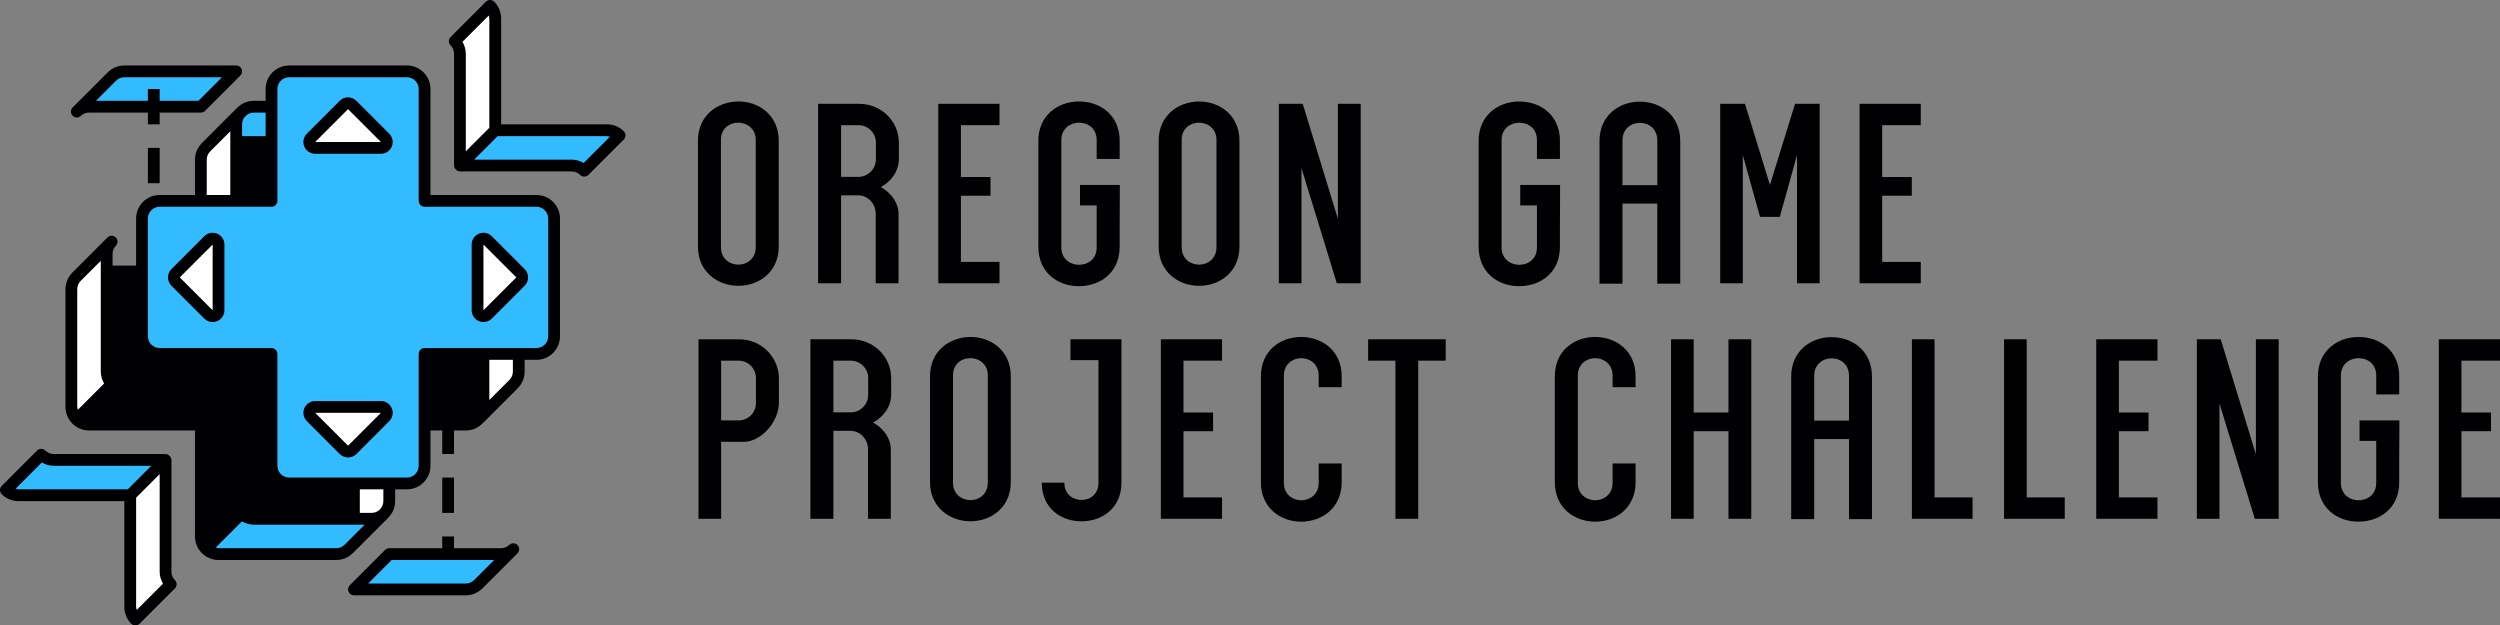 <?xml version="1.0" encoding="UTF-8" standalone="no"?>
<!-- Created with Inkscape (http://www.inkscape.org/) -->

<svg
   xmlns:dc="http://purl.org/dc/elements/1.1/"
   xmlns:cc="http://creativecommons.org/ns#"
   xmlns:rdf="http://www.w3.org/1999/02/22-rdf-syntax-ns#"
   xmlns:svg="http://www.w3.org/2000/svg"
   xmlns="http://www.w3.org/2000/svg"
   xmlns:sodipodi="http://sodipodi.sourceforge.net/DTD/sodipodi-0.dtd"
   xmlns:inkscape="http://www.inkscape.org/namespaces/inkscape"
   width="74.906mm"
   height="18.74mm"
   viewBox="0 0 265.414 66.401"
   id="svg2"
   version="1.1"
   inkscape:version="0.91 r13725"
   sodipodi:docname="OGPC.svg">
  <rect x="0" y="0" width="265.414" height="66.401" fill="#808080" stroke="none"/>
  <defs
     id="defs4">
    <clipPath
       id="clipPath3350"
       clipPathUnits="userSpaceOnUse">
      <path
         inkscape:connector-curvature="0"
         id="path3352"
         d="M 0,64 224,64 224,0 0,0 0,64 Z" />
    </clipPath>
    <clipPath
       id="clipPath3402"
       clipPathUnits="userSpaceOnUse">
      <path
         inkscape:connector-curvature="0"
         id="path3404"
         d="M 0,64 224,64 224,0 0,0 0,64 Z" />
    </clipPath>
    <clipPath
       id="clipPath3438"
       clipPathUnits="userSpaceOnUse">
      <path
         inkscape:connector-curvature="0"
         id="path3440"
         d="M 0,64 224,64 224,0 0,0 0,64 Z" />
    </clipPath>
  </defs>
  <sodipodi:namedview
     id="base"
     pagecolor="#ffffff"
     bordercolor="#666666"
     borderopacity="1.0"
     inkscape:pageopacity="0.0"
     inkscape:pageshadow="2"
     inkscape:zoom="3.959798"
     inkscape:cx="119.142"
     inkscape:cy="5.6542654"
     inkscape:document-units="px"
     inkscape:current-layer="layer1"
     showgrid="false"
     fit-margin-top="0"
     fit-margin-left="0"
     fit-margin-right="0"
     fit-margin-bottom="0"
     inkscape:window-width="1377"
     inkscape:window-height="989"
     inkscape:window-x="605"
     inkscape:window-y="157"
     inkscape:window-maximized="0" />
  <g
     inkscape:label="Layer 1"
     inkscape:groupmode="layer"
     id="layer1"
     transform="translate(-242.293,-499.162)">
    <g
       transform="matrix(1.25,0,0,-1.25,236.718,572.363)"
       inkscape:label="OGPC-RGB"
       id="g3344">
      <g
         id="g3346">
        <g
           clip-path="url(#clipPath3350)"
           id="g3348">
          <g
             transform="translate(24.52,46.5)"
             id="g3354">
            <path
               inkscape:connector-curvature="0"
               id="path3356"
               style="fill:#ffffff;fill-opacity:1;fill-rule:nonzero;stroke:none"
               d="M 0,0 0,1.5 C 0,1.903 0.161,2.267 0.419,2.537 L 0.421,2.539 0.42,2.538 -2.538,-0.42 C -2.822,-0.693 -3,-1.075 -3,-1.5 l 0,-3.5 3,0 0,5 z" />
          </g>
          <g
             transform="translate(45.52,24)"
             id="g3358">
            <path
               inkscape:connector-curvature="0"
               id="path3360"
               style="fill:#ffffff;fill-opacity:1;fill-rule:nonzero;stroke:none"
               d="M 0,0 C 0,-0.404 -0.161,-0.77 -0.421,-1.039 L -0.42,-1.038 2.538,1.92 C 2.822,2.193 3,2.575 3,3 L 3,4.5 0,4.5 0,0 Z" />
          </g>
          <g
             transform="translate(34.52,17.5)"
             id="g3362">
            <path
               inkscape:connector-curvature="0"
               id="path3364"
               style="fill:#ffffff;fill-opacity:1;fill-rule:nonzero;stroke:none"
               d="m 0,0 0,-3 1.5,0 c 0.403,0 0.767,0.16 1.036,0.418 l 0.002,0.002 0,0 C 2.822,-2.307 3,-1.925 3,-1.5 L 3,0 0,0 Z" />
          </g>
          <g
             transform="translate(37.056,14.918)"
             id="g3366">
            <path
               inkscape:connector-curvature="0"
               id="path3368"
               style="fill:#54b5e6;fill-opacity:1;fill-rule:nonzero;stroke:none"
               d="m 0,0 0.002,0.002 0,0 L 0,0 Z" />
          </g>
          <g
             transform="translate(46.52,48)"
             id="g3370">
            <path
               inkscape:connector-curvature="0"
               id="path3372"
               style="fill:#ffffff;fill-opacity:1;fill-rule:nonzero;stroke:none"
               d="m 0,0 0,9 c 0,0.415 -0.167,0.79 -0.439,1.061 l -3,-3 C -3.167,6.79 -3,6.415 -3,6 l 0,-9 0,-0.5 3,3 0,0.5 z" />
          </g>
          <g
             transform="translate(13.96,25.939)"
             id="g3374">
            <path
               inkscape:connector-curvature="0"
               id="path3376"
               style="fill:#ffffff;fill-opacity:1;fill-rule:nonzero;stroke:none"
               d="m 0,0 c -0.271,0.271 -0.439,0.646 -0.439,1.061 l 0,10 c 0,0.404 0.161,0.769 0.421,1.039 L -0.019,12.099 -2.978,9.141 C -3.261,8.868 -3.439,8.486 -3.439,8.061 l 0,-10 c 0,-0.415 0.168,-0.79 0.439,-1.061 l 3,3 z" />
          </g>
          <g
             transform="translate(18.52,19)"
             id="g3378">
            <path
               inkscape:connector-curvature="0"
               id="path3380"
               style="fill:#ffffff;fill-opacity:1;fill-rule:nonzero;stroke:none"
               d="m 0,0 0,0.5 -3,-3 0,-0.5 0,-9 c 0,-0.414 0.168,-0.789 0.439,-1.061 l 3,3 C 0.168,-9.789 0,-9.414 0,-9 l 0,9 z" />
          </g>
          <g
             transform="translate(36.813,24)"
             id="g3382">
            <path
               inkscape:connector-curvature="0"
               id="path3384"
               style="fill:#ffffff;fill-opacity:1;fill-rule:nonzero;stroke:none"
               d="m 0,0 -5.585,0 c -0.203,0 -0.385,-0.122 -0.463,-0.309 -0.077,-0.186 -0.034,-0.402 0.109,-0.545 l 2.793,-2.792 c 0.195,-0.196 0.512,-0.196 0.707,0 l 2.793,2.792 C 0.497,-0.711 0.54,-0.495 0.462,-0.309 0.385,-0.122 0.202,0 0,0" />
          </g>
          <g
             transform="translate(31.228,46)"
             id="g3386">
            <path
               inkscape:connector-curvature="0"
               id="path3388"
               style="fill:#ffffff;fill-opacity:1;fill-rule:nonzero;stroke:none"
               d="M 0,0 5.585,0 C 5.788,0 5.97,0.122 6.047,0.309 6.125,0.496 6.082,0.71 5.939,0.854 L 3.146,3.646 c -0.195,0.196 -0.512,0.196 -0.707,0 L -0.354,0.854 C -0.497,0.71 -0.54,0.496 -0.462,0.309 -0.385,0.122 -0.203,0 0,0" />
          </g>
          <g
             transform="translate(45.874,38.147)"
             id="g3390">
            <path
               inkscape:connector-curvature="0"
               id="path3392"
               style="fill:#ffffff;fill-opacity:1;fill-rule:nonzero;stroke:none"
               d="m 0,0 c -0.143,0.143 -0.358,0.186 -0.544,0.108 -0.187,-0.077 -0.31,-0.259 -0.31,-0.462 l 0,-5.585 c 0,-0.203 0.123,-0.385 0.31,-0.462 0.186,-0.078 0.401,-0.035 0.544,0.108 L 2.793,-3.5 c 0.195,0.195 0.195,0.512 0,0.707 L 0,0 Z" />
          </g>
          <g
             transform="translate(23.02,37.793)"
             id="g3394">
            <path
               inkscape:connector-curvature="0"
               id="path3396"
               style="fill:#ffffff;fill-opacity:1;fill-rule:nonzero;stroke:none"
               d="M 0,0 C 0,0.202 -0.122,0.384 -0.309,0.462 -0.495,0.539 -0.71,0.497 -0.854,0.354 l -2.792,-2.793 c -0.195,-0.196 -0.195,-0.512 0,-0.707 l 2.792,-2.793 C -0.71,-6.083 -0.495,-6.125 -0.309,-6.048 -0.122,-5.97 0,-5.788 0,-5.586 L 0,0 Z" />
          </g>
        </g>
      </g>
      <g
         id="g3398">
        <g
           clip-path="url(#clipPath3402)"
           id="g3400">
          <g
             transform="translate(37.52,11.5)"
             id="g3406">
            <path
               inkscape:connector-curvature="0"
               id="path3408"
               style="fill:#32bbff;fill-opacity:1;fill-rule:nonzero;stroke:none"
               d="m 0,0 -3,-3 9.5,0 c 0.425,0 0.807,0.179 1.08,0.462 l 2.956,2.956 C 10.267,0.16 9.903,0 9.5,0 L 0,0 Z" />
          </g>
          <g
             transform="translate(48.058,11.92)"
             id="g3410">
            <path
               inkscape:connector-curvature="0"
               id="path3412"
               style="fill:#32bbff;fill-opacity:1;fill-rule:nonzero;stroke:none"
               d="M 0,0 -0.002,-0.002 0,0 Z" />
          </g>
          <g
             transform="translate(56.02,47.5)"
             id="g3414">
            <path
               inkscape:connector-curvature="0"
               id="path3416"
               style="fill:#32bbff;fill-opacity:1;fill-rule:nonzero;stroke:none"
               d="m 0,0 -9,0 -0.5,0 -3,-3 0.5,0 9,0 c 0.415,0 0.79,-0.168 1.061,-0.439 l 3,3 C 0.79,-0.167 0.415,0 0,0" />
          </g>
          <g
             transform="translate(21.52,49.5)"
             id="g3418">
            <path
               inkscape:connector-curvature="0"
               id="path3420"
               style="fill:#32bbff;fill-opacity:1;fill-rule:nonzero;stroke:none"
               d="M 0,0 3,3 -6.5,3 C -6.925,3 -7.307,2.822 -7.58,2.538 l -2.958,-2.958 0,0 C -10.268,-0.161 -9.903,0 -9.5,0 L 0,0 Z" />
          </g>
          <g
             transform="translate(18.02,19.5)"
             id="g3422">
            <path
               inkscape:connector-curvature="0"
               id="path3424"
               style="fill:#32bbff;fill-opacity:1;fill-rule:nonzero;stroke:none"
               d="m 0,0 -9,0 c -0.414,0 -0.789,0.168 -1.061,0.439 l -3,-3 C -12.79,-2.832 -12.415,-3 -12,-3 l 9,0 0.5,0 3,3 L 0,0 Z" />
          </g>
          <g
             transform="translate(48.667,34.647)"
             id="g3426">
            <path
               inkscape:connector-curvature="0"
               id="path3428"
               style="fill:#32bbff;fill-opacity:1;fill-rule:nonzero;stroke:none"
               d="m 0,0 -2.793,-2.793 c -0.143,-0.143 -0.358,-0.186 -0.544,-0.108 -0.187,0.077 -0.309,0.259 -0.309,0.462 l 0,5.585 c 0,0.203 0.122,0.385 0.309,0.462 0.186,0.078 0.401,0.035 0.544,-0.108 L 0,0.707 C 0.195,0.512 0.195,0.195 0,0 m -11.5,-11.5 -2.793,-2.793 c -0.195,-0.195 -0.512,-0.195 -0.707,0 l -2.793,2.793 c -0.143,0.143 -0.186,0.358 -0.108,0.545 0.077,0.186 0.259,0.309 0.462,0.309 l 5.585,0 c 0.203,0 0.385,-0.123 0.462,-0.309 0.078,-0.187 0.035,-0.402 -0.108,-0.545 M -17.793,12.207 -15,15 c 0.195,0.195 0.512,0.195 0.707,0 l 2.793,-2.793 c 0.143,-0.143 0.186,-0.358 0.108,-0.545 -0.077,-0.187 -0.259,-0.308 -0.462,-0.308 l -5.585,0 c -0.203,0 -0.385,0.121 -0.462,0.308 -0.078,0.187 -0.035,0.402 0.108,0.545 m -8.162,-15.108 c -0.187,-0.078 -0.402,-0.035 -0.545,0.108 L -29.293,0 c -0.195,0.195 -0.195,0.512 0,0.707 L -26.5,3.5 c 0.143,0.143 0.358,0.186 0.545,0.108 0.187,-0.077 0.309,-0.259 0.309,-0.462 l 0,-5.585 c 0,-0.203 -0.122,-0.385 -0.309,-0.462 m 27.309,9.755 -8.5,0 -1,0 0,1 0,8.5 c 0,0.828 -0.672,1.5 -1.5,1.5 l -10,0 c -0.829,0 -1.5,-0.672 -1.5,-1.5 l 0,-1.5 -1.5,0 c -0.425,0 -0.807,-0.179 -1.08,-0.463 l -0.001,-10e-4 c -0.258,-0.27 -0.419,-0.633 -0.419,-1.036 l 0,-1.5 3,0 0,-4 0,-1 -1,0 -2,0 -3,0 -3.5,0 c -0.829,0 -1.5,-0.672 -1.5,-1.5 l 0,-10 c 0,-0.829 0.671,-1.5 1.5,-1.5 l 8.5,0 1,0 0,-1 0,-8.5 c 0,-0.829 0.671,-1.5 1.5,-1.5 l 5.5,0 3,0 1.5,0 c 0.828,0 1.5,0.671 1.5,1.5 l 0,8.5 0,1 1,0 4,0 3,0 1.5,0 c 0.828,0 1.5,0.671 1.5,1.5 l 0,10 c 0,0.828 -0.672,1.5 -1.5,1.5" />
          </g>
          <g
             transform="translate(36.02,14.5)"
             id="g3430">
            <path
               inkscape:connector-curvature="0"
               id="path3432"
               style="fill:#32bbff;fill-opacity:1;fill-rule:nonzero;stroke:none"
               d="M 0,0 -1.5,0 -10,0 c -0.414,0 -0.789,0.168 -1.061,0.439 l -3,-3 C -13.79,-2.832 -13.415,-3 -13,-3 l 10,0 c 0.425,0 0.807,0.179 1.08,0.462 l 0.003,0.004 2.953,2.952 C 0.767,0.16 0.403,0 0,0" />
          </g>
        </g>
      </g>
      <g
         id="g3434">
        <g
           clip-path="url(#clipPath3438)"
           id="g3436">
          <g
             transform="translate(44.747,9.315)"
             id="g3442">
            <path
               inkscape:connector-curvature="0"
               id="path3444"
               style="fill:#000002;fill-opacity:1;fill-rule:nonzero;stroke:none"
               d="m 0,0 -0.006,-0.006 c -0.186,-0.192 -0.438,-0.309 -0.721,-0.309 l -8.293,0 2,2 8.704,0 L 0,0 Z M 3.775,2.791 C 3.699,2.98 3.515,3.104 3.312,3.104 l -10e-4,0 C 3.183,3.104 3.059,3.053 2.966,2.964 L 2.965,2.965 C 2.782,2.79 2.542,2.685 2.273,2.685 l -4,0 0,1 -1,0 0,-1 -4.5,0 c -0.131,0 -0.26,-0.054 -0.353,-0.147 l -3,-3 c -0.143,-0.142 -0.186,-0.358 -0.108,-0.545 0.077,-0.186 0.259,-0.308 0.461,-0.308 l 9.5,0 c 0.564,0 1.073,0.238 1.434,0.609 l 0,-0.001 2.949,2.949 0.002,0.002 0,10e-4 0.007,0.006 -0.002,0.002 C 3.804,2.394 3.85,2.605 3.775,2.791" />
          </g>
          <path
             inkscape:connector-curvature="0"
             id="path3446"
             style="fill:#000002;fill-opacity:1;fill-rule:nonzero;stroke:none"
             d="m 43.021,18 -1,0 0,-3 1,0 0,3 z" />
          <g
             transform="translate(54.031,44.717)"
             id="g3448">
            <path
               inkscape:connector-curvature="0"
               id="path3450"
               style="fill:#000002;fill-opacity:1;fill-rule:nonzero;stroke:none"
               d="m 0,0 c -0.298,0.176 -0.641,0.283 -1.01,0.283 l -8.293,0 2,2 0.293,0 9,0 L 2.234,2.234 0,0 Z m -10.293,10.293 2.234,2.234 0.049,-0.244 0,-9 0,-0.293 -2,-2 0,8.293 c 0,0.369 -0.108,0.713 -0.283,1.01 m 12.283,-7.01 -9,0 0,9 c 0,0.551 -0.224,1.054 -0.586,1.415 -0.093,0.093 -0.221,0.146 -0.353,0.146 -0.132,0 -0.26,-0.053 -0.354,-0.146 l -3,-3.001 c -0.094,-0.094 -0.146,-0.22 -0.146,-0.353 0,-0.134 0.052,-0.26 0.147,-0.354 0.181,-0.182 0.291,-0.428 0.292,-0.707 l 0,-9 0,-0.5 0.028,-0.094 0.01,-0.097 0.032,-0.039 0.09,-0.11 0.11,-0.09 0.038,-0.032 0.098,-0.009 0.094,-0.029 0.5,0 9,0 c 0.278,0 0.525,-0.111 0.707,-0.293 0.094,-0.093 0.222,-0.146 0.354,-0.146 0.132,0 0.26,0.053 0.353,0.146 l 3,3.001 C 3.6,2.186 3.6,2.502 3.404,2.698 3.044,3.059 2.541,3.284 1.99,3.283" />
          </g>
          <g
             transform="translate(14.294,51.684)"
             id="g3452">
            <path
               inkscape:connector-curvature="0"
               id="path3454"
               style="fill:#000002;fill-opacity:1;fill-rule:nonzero;stroke:none"
               d="m 0,0 0.007,0.007 c 0.185,0.192 0.436,0.308 0.719,0.309 l 8.293,0 -2,-2 -3.293,0 0,1 -1,0 0,-1 -4.41,0 L 0,0 Z m -3.507,-3.064 c 0.184,-0.079 0.398,-0.04 0.542,0.099 0.183,0.175 0.423,0.281 0.691,0.281 l 5,0 0,-1 1,0 0,1 3.5,0 c 0.132,0 0.26,0.053 0.354,0.146 l 3,3 c 0.143,0.143 0.185,0.358 0.108,0.545 -0.077,0.187 -0.26,0.309 -0.462,0.309 l -9.5,0 c -0.562,0 -1.072,-0.237 -1.433,-0.609 l 0,0 -2.958,-2.957 c -0.093,-0.093 -0.147,-0.222 -0.147,-0.354 l 0,0 c 0,-0.201 0.12,-0.382 0.305,-0.46" />
          </g>
          <path
             inkscape:connector-curvature="0"
             id="path3456"
             style="fill:#000002;fill-opacity:1;fill-rule:nonzero;stroke:none"
             d="m 17.021,43 1,0 0,3 -1,0 0,-3 z" />
          <g
             transform="translate(16.07,6.756)"
             id="g3458">
            <path
               inkscape:connector-curvature="0"
               id="path3460"
               style="fill:#000002;fill-opacity:1;fill-rule:nonzero;stroke:none"
               d="m 0,0 -0.049,0.244 0,9 0,0.293 2,2 0,-8.293 c 0,-0.369 0.108,-0.712 0.283,-1.01 L 0,0 Z m -0.756,10.244 -0.293,0 -9,0 -0.244,0.049 2.234,2.234 c 0.297,-0.175 0.641,-0.283 1.01,-0.283 l 8.293,0 -2,-2 z m 3.707,-7 0,9 0,0.5 -0.029,0.094 -0.009,0.098 -0.032,0.039 -0.09,0.109 -0.11,0.09 -0.039,0.032 -0.098,0.01 -0.093,0.028 -0.5,0 -9,0 c -0.278,0 -0.525,0.111 -0.707,0.293 -0.196,0.195 -0.512,0.195 -0.707,0 l -3,-3 c -0.196,-0.195 -0.196,-0.512 -0.001,-0.707 0.36,-0.361 0.864,-0.586 1.415,-0.586 l 9,0 0,-9 c 0,-0.551 0.224,-1.054 0.586,-1.414 0.093,-0.093 0.221,-0.146 0.353,-0.146 0.132,0 0.26,0.053 0.354,0.146 l 3,3 C 3.337,1.923 3.39,2.052 3.39,2.184 3.39,2.315 3.337,2.444 3.244,2.537 3.062,2.72 2.951,2.967 2.951,3.244" />
          </g>
          <g
             transform="translate(51.02,30)"
             id="g3462">
            <path
               inkscape:connector-curvature="0"
               id="path3464"
               style="fill:#000002;fill-opacity:1;fill-rule:nonzero;stroke:none"
               d="m 0,0 c -0.001,-0.552 -0.448,-0.999 -1,-1 l -8.5,0 -1,0 c -0.132,0 -0.26,-0.054 -0.354,-0.146 C -10.947,-1.239 -11,-1.368 -11,-1.5 l 0,-1 0,-8.5 c -10e-4,-0.552 -0.448,-0.999 -1,-1 l -10,0 c -0.552,10e-4 -0.999,0.448 -1,1 l 0,8.5 0,1 c 0,0.132 -0.053,0.261 -0.146,0.354 C -23.24,-1.054 -23.368,-1 -23.5,-1 l -1,0 -8.5,0 c -0.552,0.001 -0.999,0.448 -1,1 l 0,10 c 10e-4,0.552 0.448,0.999 1,1 l 8.5,0 1,0 c 0.132,0 0.26,0.053 0.354,0.146 0.093,0.094 0.146,0.222 0.146,0.354 l 0,1 0,8.5 c 0.001,0.552 0.448,0.999 1,1 l 10,0 c 0.552,-0.001 0.999,-0.448 1,-1 l 0,-8.5 0,-1 c 0,-0.132 0.053,-0.26 0.146,-0.354 C -10.76,11.053 -10.632,11 -10.5,11 l 1,0 8.5,0 c 0.552,-10e-4 0.999,-0.448 1,-1 L 0,0 Z m -3,-3 c 0,-0.283 -0.117,-0.534 -0.309,-0.72 L -3.315,-3.727 -5,-5.411 -5,-2 l 2,0 0,-1 z m -11,-11 c 0,-0.283 -0.117,-0.533 -0.309,-0.72 C -14.491,-14.895 -14.731,-15 -15,-15 l -1,0 0,2 2,0 0,-1 z m -3.273,-3.685 -0.007,-0.005 C -17.466,-17.883 -17.717,-18 -18,-18 l -10,0 -0.244,0.049 2.234,2.234 C -25.712,-15.893 -25.369,-16 -25,-16 l 9.411,0 -1.684,-1.685 z M -29,15 c 0,0.284 0.117,0.535 0.309,0.72 l 0.006,0.007 1.685,1.684 0,-5.411 -2,0 0,3 z m 3,3 c 0,0.269 0.105,0.507 0.281,0.691 l 0,0 C -25.534,18.883 -25.283,19 -25,19 l 1,0 0,-2 -2,0 0,1 z M -39.951,-6.244 -40,-6 -40,4 c 0,0.284 0.117,0.535 0.309,0.72 L -39.685,4.727 -38,6.411 -38,-3 c 0,-0.369 0.108,-0.712 0.283,-1.01 l -2.234,-2.234 z M -1,12 l -8.5,0 -0.5,0 0,0.5 0,8.5 c 0,1.105 -0.895,2 -2,2 l -10,0 c -1.104,0 -2,-0.895 -2,-2 l 0,-1 -1,0 c -0.558,0 -1.063,-0.234 -1.423,-0.601 l -0.009,-0.006 -0.001,-0.001 -2.959,-2.958 0.001,0 -0.001,-0.001 -0.205,-0.24 -0.046,-0.056 c -0.062,-0.089 -0.113,-0.185 -0.16,-0.284 l -0.032,-0.06 c -0.042,-0.098 -0.072,-0.201 -0.098,-0.306 L -29.957,15.41 C -29.985,15.277 -30,15.141 -30,15 l 0,-3 -3,0 c -1.104,0 -2,-0.895 -2,-2 l 0,-4 -2,0 0,1 c 0,0.27 0.106,0.509 0.282,0.692 0.19,0.198 0.186,0.512 -0.011,0.704 -0.196,0.192 -0.509,0.191 -0.703,-0.003 l -10e-4,-0.001 -2.959,-2.958 0.001,-0.001 -0.206,-0.24 -0.046,-0.056 c -0.062,-0.089 -0.113,-0.185 -0.16,-0.284 l -0.032,-0.06 C -40.877,4.695 -40.907,4.592 -40.933,4.487 L -40.957,4.41 C -40.985,4.277 -41,4.141 -41,4 l 0,-10 c 0,-0.138 0.014,-0.272 0.041,-0.403 0.047,-0.23 0.139,-0.441 0.257,-0.634 0.083,-0.136 0.176,-0.266 0.288,-0.377 C -40.052,-7.776 -39.552,-8 -39,-8 l 8.5,0 0.5,0 0,-0.5 0,-8.5 c 0,-0.552 0.224,-1.051 0.585,-1.413 l 0,-0.001 10e-4,0 0.002,-0.002 C -29.052,-18.776 -28.55,-19 -28,-19 l 10,0 c 0.141,0 0.277,0.016 0.41,0.043 l 0.068,0.02 c 0.108,0.028 0.215,0.059 0.316,0.103 l 0.041,0.022 c 0.106,0.049 0.208,0.104 0.303,0.17 l 0.043,0.036 0.25,0.212 0.002,10e-4 0.001,0.001 2.958,2.958 -10e-4,10e-4 c 0.372,0.361 0.609,0.87 0.609,1.433 l 0,1 1,0 c 1.105,0 2,0.896 2,2 l 0,3 1,0 0,-2 1,0 0,2 1,0 c 0.562,0 1.068,0.233 1.431,0.606 l 0.002,0.001 0.001,10e-4 2.958,2.958 -10e-4,0.001 C -2.237,-4.072 -2,-3.563 -2,-3 l 0,1 1,0 c 1.105,0 2,0.896 2,2 l 0,10 c 0,1.105 -0.895,2 -2,2" />
          </g>
          <g
             transform="translate(36.815,23.5)"
             id="g3466">
            <path
               inkscape:connector-curvature="0"
               id="path3468"
               style="fill:#000002;fill-opacity:1;fill-rule:nonzero;stroke:none"
               d="M 0,0 0,0 0.001,0 0,0 Z m -0.001,0 0,0 -2.793,-2.793 -2.793,2.793 10e-4,0 5.585,0 z m 0,1 -5.585,0 C -5.992,1 -6.355,0.756 -6.51,0.384 -6.562,0.26 -6.587,0.129 -6.587,0.001 c 0,-0.26 0.102,-0.517 0.293,-0.708 L -3.501,-3.5 c 0.194,-0.194 0.453,-0.294 0.707,-0.293 0.254,-10e-4 0.514,0.099 0.708,0.293 l 2.792,2.793 C 0.897,-0.516 0.999,-0.26 0.999,0 0.999,0.129 0.974,0.26 0.923,0.384 0.768,0.757 0.404,1 -0.001,1" />
          </g>
          <g
             transform="translate(37.738,46.118)"
             id="g3470">
            <path
               inkscape:connector-curvature="0"
               id="path3472"
               style="fill:#000002;fill-opacity:1;fill-rule:nonzero;stroke:none"
               d="M 0,0 0,-0.001 0,0 Z" />
          </g>
          <g
             transform="translate(33.02,46.5)"
             id="g3474">
            <path
               inkscape:connector-curvature="0"
               id="path3476"
               style="fill:#000002;fill-opacity:1;fill-rule:nonzero;stroke:none"
               d="m 0,0 -1.792,0 0,0 L 1,2.793 3.793,0 0,0 Z m 1.707,3.5 0,0 C 1.513,3.694 1.254,3.793 1,3.793 0.746,3.793 0.487,3.694 0.293,3.5 L -2.5,0.707 C -2.691,0.515 -2.793,0.259 -2.793,0 c 0,-0.129 0.025,-0.259 0.076,-0.382 l 0,-0.001 C -2.562,-0.756 -2.197,-1 -1.792,-1 l 5.585,0 c 0.404,0 0.769,0.243 0.924,0.617 C 4.768,-0.259 4.793,-0.129 4.793,0 4.793,0.26 4.691,0.516 4.5,0.707 L 1.707,3.5 Z" />
          </g>
          <g
             transform="translate(45.52,32.207)"
             id="g3478">
            <path
               inkscape:connector-curvature="0"
               id="path3480"
               style="fill:#000002;fill-opacity:1;fill-rule:nonzero;stroke:none"
               d="M 0,0 0,1.793 0,5.586 2.793,2.793 0,0 Z M 0.707,6.293 C 0.516,6.484 0.26,6.586 0,6.586 -0.128,6.586 -0.259,6.561 -0.382,6.51 -0.755,6.355 -1,5.991 -1,5.586 L -1,0 c 0,-0.405 0.245,-0.769 0.617,-0.924 C -0.259,-0.975 -0.128,-1 0,-1 c 0.26,0 0.516,0.102 0.708,0.293 L 3.5,2.086 C 3.694,2.28 3.793,2.539 3.793,2.793 3.793,3.047 3.694,3.306 3.5,3.5 L 0.707,6.293 Z" />
          </g>
          <g
             transform="translate(22.52,37.793)"
             id="g3482">
            <path
               inkscape:connector-curvature="0"
               id="path3484"
               style="fill:#000002;fill-opacity:1;fill-rule:nonzero;stroke:none"
               d="m 0,0 z m 0,-5.586 -2.793,2.793 0.001,0 0,0.001 L 0,0 0,-5.586 Z m 0.383,6.51 C 0.259,0.975 0.129,1 0,1 -0.259,1 -0.516,0.898 -0.707,0.707 L -3.5,-2.086 -3.146,-2.439 -3.5,-2.086 C -3.694,-2.28 -3.793,-2.539 -3.792,-2.793 -3.793,-3.047 -3.694,-3.306 -3.5,-3.5 l 2.793,-2.793 c 0.191,-0.191 0.448,-0.293 0.707,-0.293 0.129,0 0.259,0.025 0.382,0.076 l 0.001,0 C 0.756,-6.354 1,-5.99 1,-5.586 L 1,0 C 1,0.404 0.756,0.769 0.383,0.924" />
          </g>
          <g
             transform="translate(107.778,37.563)"
             id="g3486">
            <path
               inkscape:connector-curvature="0"
               id="path3488"
               style="fill:#000002;fill-opacity:1;fill-rule:nonzero;stroke:none"
               d="M 0,0 C 0,-0.976 -0.747,-1.493 -1.509,-1.479 -2.24,-1.463 -2.957,-0.96 -2.957,0 l 0,9.116 c 0,0.96 0.717,1.463 1.464,1.463 C -0.747,10.579 0,10.076 0,9.116 L 0,0 Z m -1.463,12.378 c -1.784,0 -3.445,-1.189 -3.445,-3.323 l 0,-9.009 c 0,-2.118 1.661,-3.323 3.429,-3.323 1.769,0 3.43,1.189 3.43,3.323 l 0,9.009 c 0,2.134 -1.661,3.323 -3.414,3.323" />
          </g>
          <g
             transform="translate(65.69,46.68)"
             id="g3490">
            <path
               inkscape:connector-curvature="0"
               id="path3492"
               style="fill:#000002;fill-opacity:1;fill-rule:nonzero;stroke:none"
               d="M 0,0 C 0,0.96 0.717,1.463 1.464,1.463 2.21,1.463 2.957,0.96 2.957,0 l 0,-9.116 c 0,-0.976 -0.747,-1.493 -1.509,-1.479 C 0.717,-10.579 0,-10.076 0,-9.116 L 0,0 Z m 1.479,-12.394 c 1.768,0 3.429,1.19 3.429,3.324 l 0,9.008 c 0,2.135 -1.661,3.324 -3.414,3.324 -1.784,0 -3.445,-1.189 -3.445,-3.324 l 0,-9.008 c 0,-2.118 1.661,-3.324 3.43,-3.324" />
          </g>
          <g
             transform="translate(89.349,36.315)"
             id="g3494">
            <path
               inkscape:connector-curvature="0"
               id="path3496"
               style="fill:#000002;fill-opacity:1;fill-rule:nonzero;stroke:none"
               d="m 0,0 -3.277,0 0,5.624 2.514,0 0,1.586 -2.514,0 0,4.405 3.277,0 0,1.814 -5.198,0 0,-15.243 5.198,0 L 0,0 Z" />
          </g>
          <g
             transform="translate(78.853,45.018)"
             id="g3498">
            <path
               inkscape:connector-curvature="0"
               id="path3500"
               style="fill:#000002;fill-opacity:1;fill-rule:nonzero;stroke:none"
               d="m 0,0 c 0,-0.808 -0.671,-1.479 -1.479,-1.479 l -1.478,0 0,4.391 1.478,0 C -0.671,2.912 0,2.257 0,1.434 L 0,0 Z m -1.433,4.726 -3.475,0 0,-15.244 1.951,0 0,7.47 1.448,0 c 0.854,0 1.493,-0.747 1.493,-1.54 l 0,-5.93 1.937,0 0,5.93 c 0,0.777 -0.519,1.707 -1.509,2.241 0.854,0.457 1.539,1.311 1.539,2.409 l 0,1.356 c 0,1.845 -1.509,3.308 -3.384,3.308" />
          </g>
          <g
             transform="translate(118.091,39.973)"
             id="g3502">
            <path
               inkscape:connector-curvature="0"
               id="path3504"
               style="fill:#000002;fill-opacity:1;fill-rule:nonzero;stroke:none"
               d="m 0,0 -2.987,9.771 -2.028,0 0,-15.244 1.921,0 0,9.786 3.003,-9.786 2.028,0 0,15.244 L 0,9.771 0,0 Z" />
          </g>
          <g
             transform="translate(167.596,36.315)"
             id="g3506">
            <path
               inkscape:connector-curvature="0"
               id="path3508"
               style="fill:#000002;fill-opacity:1;fill-rule:nonzero;stroke:none"
               d="m 0,0 -3.277,0 0,5.624 2.514,0 0,1.586 -2.514,0 0,4.405 3.277,0 0,1.814 -5.198,0 0,-15.243 5.198,0 L 0,0 Z" />
          </g>
          <g
             transform="translate(136.948,39.149)"
             id="g3510">
            <path
               inkscape:connector-curvature="0"
               id="path3512"
               style="fill:#000002;fill-opacity:1;fill-rule:nonzero;stroke:none"
               d="m 0,0 0.016,3.704 -3.385,0 0,-1.738 1.418,0 0,-3.567 c 0,-0.991 -0.732,-1.478 -1.525,-1.478 -0.761,0.015 -1.478,0.517 -1.478,1.478 l 0,9.116 c 0,0.945 0.701,1.448 1.464,1.478 0.777,0.016 1.539,-0.472 1.539,-1.478 l 0,-1.601 1.951,0 0,1.54 c 0,2.18 -1.646,3.354 -3.49,3.338 -1.784,-0.015 -3.415,-1.204 -3.415,-3.338 l 0,-9.009 c 0,-2.149 1.616,-3.353 3.475,-3.339 C -1.615,-4.878 0,-3.72 0,-1.555 L 0,0 Z" />
          </g>
          <g
             transform="translate(142.261,42.838)"
             id="g3514">
            <path
               inkscape:connector-curvature="0"
               id="path3516"
               style="fill:#000002;fill-opacity:1;fill-rule:nonzero;stroke:none"
               d="M 0,0 0,3.812 C 0,4.771 0.731,5.29 1.479,5.29 2.226,5.29 2.957,4.787 2.957,3.812 L 2.957,0 0,0 Z m 4.908,-8.368 0,12.118 c 0,2.149 -1.646,3.339 -3.429,3.339 -1.799,0 -3.43,-1.204 -3.43,-3.339 l 0,-12.118 1.951,0 0,6.799 2.957,0 0,-6.799 1.951,0 z" />
          </g>
          <g
             transform="translate(96.125,34.256)"
             id="g3518">
            <path
               inkscape:connector-curvature="0"
               id="path3520"
               style="fill:#000002;fill-opacity:1;fill-rule:nonzero;stroke:none"
               d="m 0,0 c 1.813,0.016 3.43,1.174 3.43,3.339 l 0,1.555 0.015,3.704 -3.384,0 0,-1.739 1.418,0 0,-3.566 c 0,-0.991 -0.732,-1.479 -1.525,-1.479 -0.762,0.015 -1.478,0.518 -1.478,1.479 l 0,9.115 c 0,0.946 0.701,1.448 1.463,1.479 0.778,0.015 1.54,-0.473 1.54,-1.479 l 0,-1.6 1.951,0 0,1.54 c 0,2.179 -1.647,3.353 -3.491,3.338 -1.784,-0.015 -3.415,-1.205 -3.415,-3.338 l 0,-9.009 C -3.476,1.189 -1.859,-0.015 0,0" />
          </g>
          <g
             transform="translate(157.086,34.5)"
             id="g3522">
            <path
               inkscape:connector-curvature="0"
               id="path3524"
               style="fill:#000002;fill-opacity:1;fill-rule:nonzero;stroke:none"
               d="m 0,0 1.92,0 0,15.243 -2.088,0 -2.134,-6.889 -2.119,6.889 -2.103,0 0,-15.243 1.92,0 0,10.884 1.463,-5.244 1.677,0 L 0,10.884 0,0 Z" />
          </g>
          <g
             transform="translate(168.764,29.743)"
             id="g3526">
            <path
               inkscape:connector-curvature="0"
               id="path3528"
               style="fill:#000002;fill-opacity:1;fill-rule:nonzero;stroke:none"
               d="m 0,0 -1.921,0 0,-15.243 5.152,0 0,1.814 -3.231,0 L 0,0 Z" />
          </g>
          <g
             transform="translate(182.5,14.5)"
             id="g3530">
            <path
               inkscape:connector-curvature="0"
               id="path3532"
               style="fill:#000002;fill-opacity:1;fill-rule:nonzero;stroke:none"
               d="m 0,0 5.198,0 0,1.814 -3.277,0 0,5.624 2.515,0 0,1.586 -2.515,0 0,4.406 3.277,0 0,1.813 L 0,15.243 0,0 Z" />
          </g>
          <g
             transform="translate(176.592,29.743)"
             id="g3534">
            <path
               inkscape:connector-curvature="0"
               id="path3536"
               style="fill:#000002;fill-opacity:1;fill-rule:nonzero;stroke:none"
               d="m 0,0 -1.921,0 0,-15.243 5.152,0 0,1.814 -3.231,0 L 0,0 Z" />
          </g>
          <g
             transform="translate(196.059,19.973)"
             id="g3538">
            <path
               inkscape:connector-curvature="0"
               id="path3540"
               style="fill:#000002;fill-opacity:1;fill-rule:nonzero;stroke:none"
               d="m 0,0 -2.987,9.771 -2.028,0 0,-15.244 1.921,0 0,9.786 3.003,-9.786 2.028,0 0,15.244 L 0,9.771 0,0 Z" />
          </g>
          <g
             transform="translate(204.862,21.115)"
             id="g3542">
            <path
               inkscape:connector-curvature="0"
               id="path3544"
               style="fill:#000002;fill-opacity:1;fill-rule:nonzero;stroke:none"
               d="m 0,0 1.418,0 0,-3.566 c 0,-0.992 -0.731,-1.479 -1.524,-1.479 -0.762,0.015 -1.479,0.518 -1.479,1.479 l 0,9.115 c 0,0.945 0.701,1.448 1.464,1.478 0.777,0.016 1.539,-0.472 1.539,-1.478 l 0,-1.601 1.951,0 0,1.54 c 0,2.18 -1.646,3.354 -3.49,3.338 C -1.905,8.812 -3.536,7.622 -3.536,5.488 l 0,-9.009 c 0,-2.149 1.616,-3.353 3.475,-3.338 1.815,0.015 3.43,1.173 3.43,3.338 l 0,1.555 L 3.385,1.738 0,1.738 0,0 Z" />
          </g>
          <g
             transform="translate(139.899,29.941)"
             id="g3546">
            <path
               inkscape:connector-curvature="0"
               id="path3548"
               style="fill:#000002;fill-opacity:1;fill-rule:nonzero;stroke:none"
               d="m 0,0 c -1.783,-0.015 -3.384,-1.204 -3.384,-3.338 l 0,-9.009 c 0,-2.149 1.647,-3.353 3.46,-3.339 1.769,0.016 3.4,1.205 3.4,3.339 l 0,1.601 -1.952,0 0,-1.647 c 0,-0.975 -0.747,-1.478 -1.493,-1.478 -0.747,0.015 -1.464,0.517 -1.464,1.478 l 0,9.116 c 0,0.945 0.702,1.448 1.433,1.478 0.763,0.016 1.524,-0.503 1.524,-1.478 l 0,-0.991 1.952,0 0,0.93 C 3.476,-1.174 1.814,0.016 0,0" />
          </g>
          <g
             transform="translate(151.264,23.524)"
             id="g3550">
            <path
               inkscape:connector-curvature="0"
               id="path3552"
               style="fill:#000002;fill-opacity:1;fill-rule:nonzero;stroke:none"
               d="m 0,0 -2.957,0 0,6.219 -1.921,0 0,-15.243 1.921,0 0,7.438 2.957,0 0,-7.438 1.936,0 0,15.243 L 0,6.219 0,0 Z" />
          </g>
          <g
             transform="translate(161.5,22.838)"
             id="g3554">
            <path
               inkscape:connector-curvature="0"
               id="path3556"
               style="fill:#000002;fill-opacity:1;fill-rule:nonzero;stroke:none"
               d="m 0,0 -2.957,0 0,3.812 c 0,0.959 0.731,1.478 1.478,1.478 C -0.731,5.29 0,4.787 0,3.812 L 0,0 Z m -1.479,7.089 c -1.798,0 -3.429,-1.204 -3.429,-3.339 l 0,-12.118 1.951,0 0,6.799 2.957,0 0,-6.799 1.951,0 0,12.118 c 0,2.149 -1.646,3.339 -3.43,3.339" />
          </g>
          <g
             transform="translate(78.198,25.018)"
             id="g3558">
            <path
               inkscape:connector-curvature="0"
               id="path3560"
               style="fill:#000002;fill-opacity:1;fill-rule:nonzero;stroke:none"
               d="m 0,0 c 0,-0.808 -0.671,-1.479 -1.479,-1.479 l -1.478,0 0,4.391 1.478,0 C -0.671,2.912 0,2.257 0,1.434 L 0,0 Z m -1.433,4.726 -3.475,0 0,-15.244 1.951,0 0,7.47 1.448,0 c 0.854,0 1.493,-0.747 1.493,-1.54 l 0,-5.93 1.937,0 0,5.93 c 0,0.777 -0.519,1.707 -1.509,2.241 0.854,0.457 1.539,1.311 1.539,2.409 l 0,1.356 c 0,1.845 -1.509,3.308 -3.384,3.308" />
          </g>
          <g
             transform="translate(88.357,17.564)"
             id="g3562">
            <path
               inkscape:connector-curvature="0"
               id="path3564"
               style="fill:#000002;fill-opacity:1;fill-rule:nonzero;stroke:none"
               d="M 0,0 C 0,-0.976 -0.747,-1.493 -1.509,-1.479 -2.24,-1.463 -2.957,-0.96 -2.957,0 l 0,9.116 c 0,0.96 0.717,1.463 1.464,1.463 C -0.747,10.579 0,10.076 0,9.116 L 0,0 Z m -1.463,12.378 c -1.784,0 -3.445,-1.189 -3.445,-3.323 l 0,-9.009 c 0,-2.118 1.661,-3.323 3.429,-3.323 1.769,0 3.43,1.189 3.43,3.323 l 0,9.009 c 0,2.134 -1.661,3.323 -3.414,3.323" />
          </g>
          <g
             transform="translate(103.054,14.5)"
             id="g3566">
            <path
               inkscape:connector-curvature="0"
               id="path3568"
               style="fill:#000002;fill-opacity:1;fill-rule:nonzero;stroke:none"
               d="m 0,0 5.198,0 0,1.814 -3.277,0 0,5.624 2.515,0 0,1.586 -2.515,0 0,4.406 3.277,0 0,1.813 L 0,15.243 0,0 Z" />
          </g>
          <g
             transform="translate(95.378,27.976)"
             id="g3570">
            <path
               inkscape:connector-curvature="0"
               id="path3572"
               style="fill:#000002;fill-opacity:1;fill-rule:nonzero;stroke:none"
               d="m 0,0 2.378,0 0,-10.412 c 0,-0.944 -0.671,-1.463 -1.402,-1.463 -0.763,-0.016 -1.495,0.473 -1.495,1.463 l -1.92,0 c 0,-2.164 1.646,-3.308 3.415,-3.277 1.767,0.015 3.353,1.159 3.353,3.277 l 0,12.18 L 0,1.768 0,0 Z" />
          </g>
          <g
             transform="translate(216.791,27.93)"
             id="g3574">
            <path
               inkscape:connector-curvature="0"
               id="path3576"
               style="fill:#000002;fill-opacity:1;fill-rule:nonzero;stroke:none"
               d="m 0,0 0,1.813 -5.198,0 0,-15.243 5.198,0 0,1.815 -3.277,0 0,5.624 2.514,0 0,1.586 -2.514,0 0,4.405 L 0,0 Z" />
          </g>
          <g
             transform="translate(114.936,29.941)"
             id="g3578">
            <path
               inkscape:connector-curvature="0"
               id="path3580"
               style="fill:#000002;fill-opacity:1;fill-rule:nonzero;stroke:none"
               d="m 0,0 c -1.783,-0.015 -3.384,-1.204 -3.384,-3.338 l 0,-9.009 c 0,-2.149 1.647,-3.353 3.46,-3.339 1.769,0.016 3.4,1.205 3.4,3.339 l 0,1.601 -1.952,0 0,-1.647 c 0,-0.975 -0.747,-1.478 -1.493,-1.478 -0.747,0.015 -1.464,0.517 -1.464,1.478 l 0,9.116 c 0,0.945 0.702,1.448 1.433,1.478 0.763,0.016 1.524,-0.503 1.524,-1.478 l 0,-0.991 1.952,0 0,0.93 C 3.476,-1.174 1.814,0.016 0,0" />
          </g>
          <g
             transform="translate(68.663,24.316)"
             id="g3582">
            <path
               inkscape:connector-curvature="0"
               id="path3584"
               style="fill:#000002;fill-opacity:1;fill-rule:nonzero;stroke:none"
               d="m 0,0 c 0,-0.808 -0.655,-1.463 -1.479,-1.463 l -1.478,0 0,5.076 1.478,0 C -0.655,3.613 0,2.958 0,2.135 L 0,0 Z m -1.433,5.427 -3.445,0 0,-15.243 1.921,0 0,6.539 1.951,0 c 1.387,0 2.957,1.631 2.957,3.339 l 0,2.027 c 0,1.829 -1.494,3.338 -3.384,3.338" />
          </g>
          <g
             transform="translate(120.66,27.93)"
             id="g3586">
            <path
               inkscape:connector-curvature="0"
               id="path3588"
               style="fill:#000002;fill-opacity:1;fill-rule:nonzero;stroke:none"
               d="m 0,0 2.317,0 0,-13.43 1.936,0 0,13.43 2.333,0 0,1.813 L 0,1.813 0,0 Z" />
          </g>
        </g>
      </g>
    </g>
  </g>
</svg>
